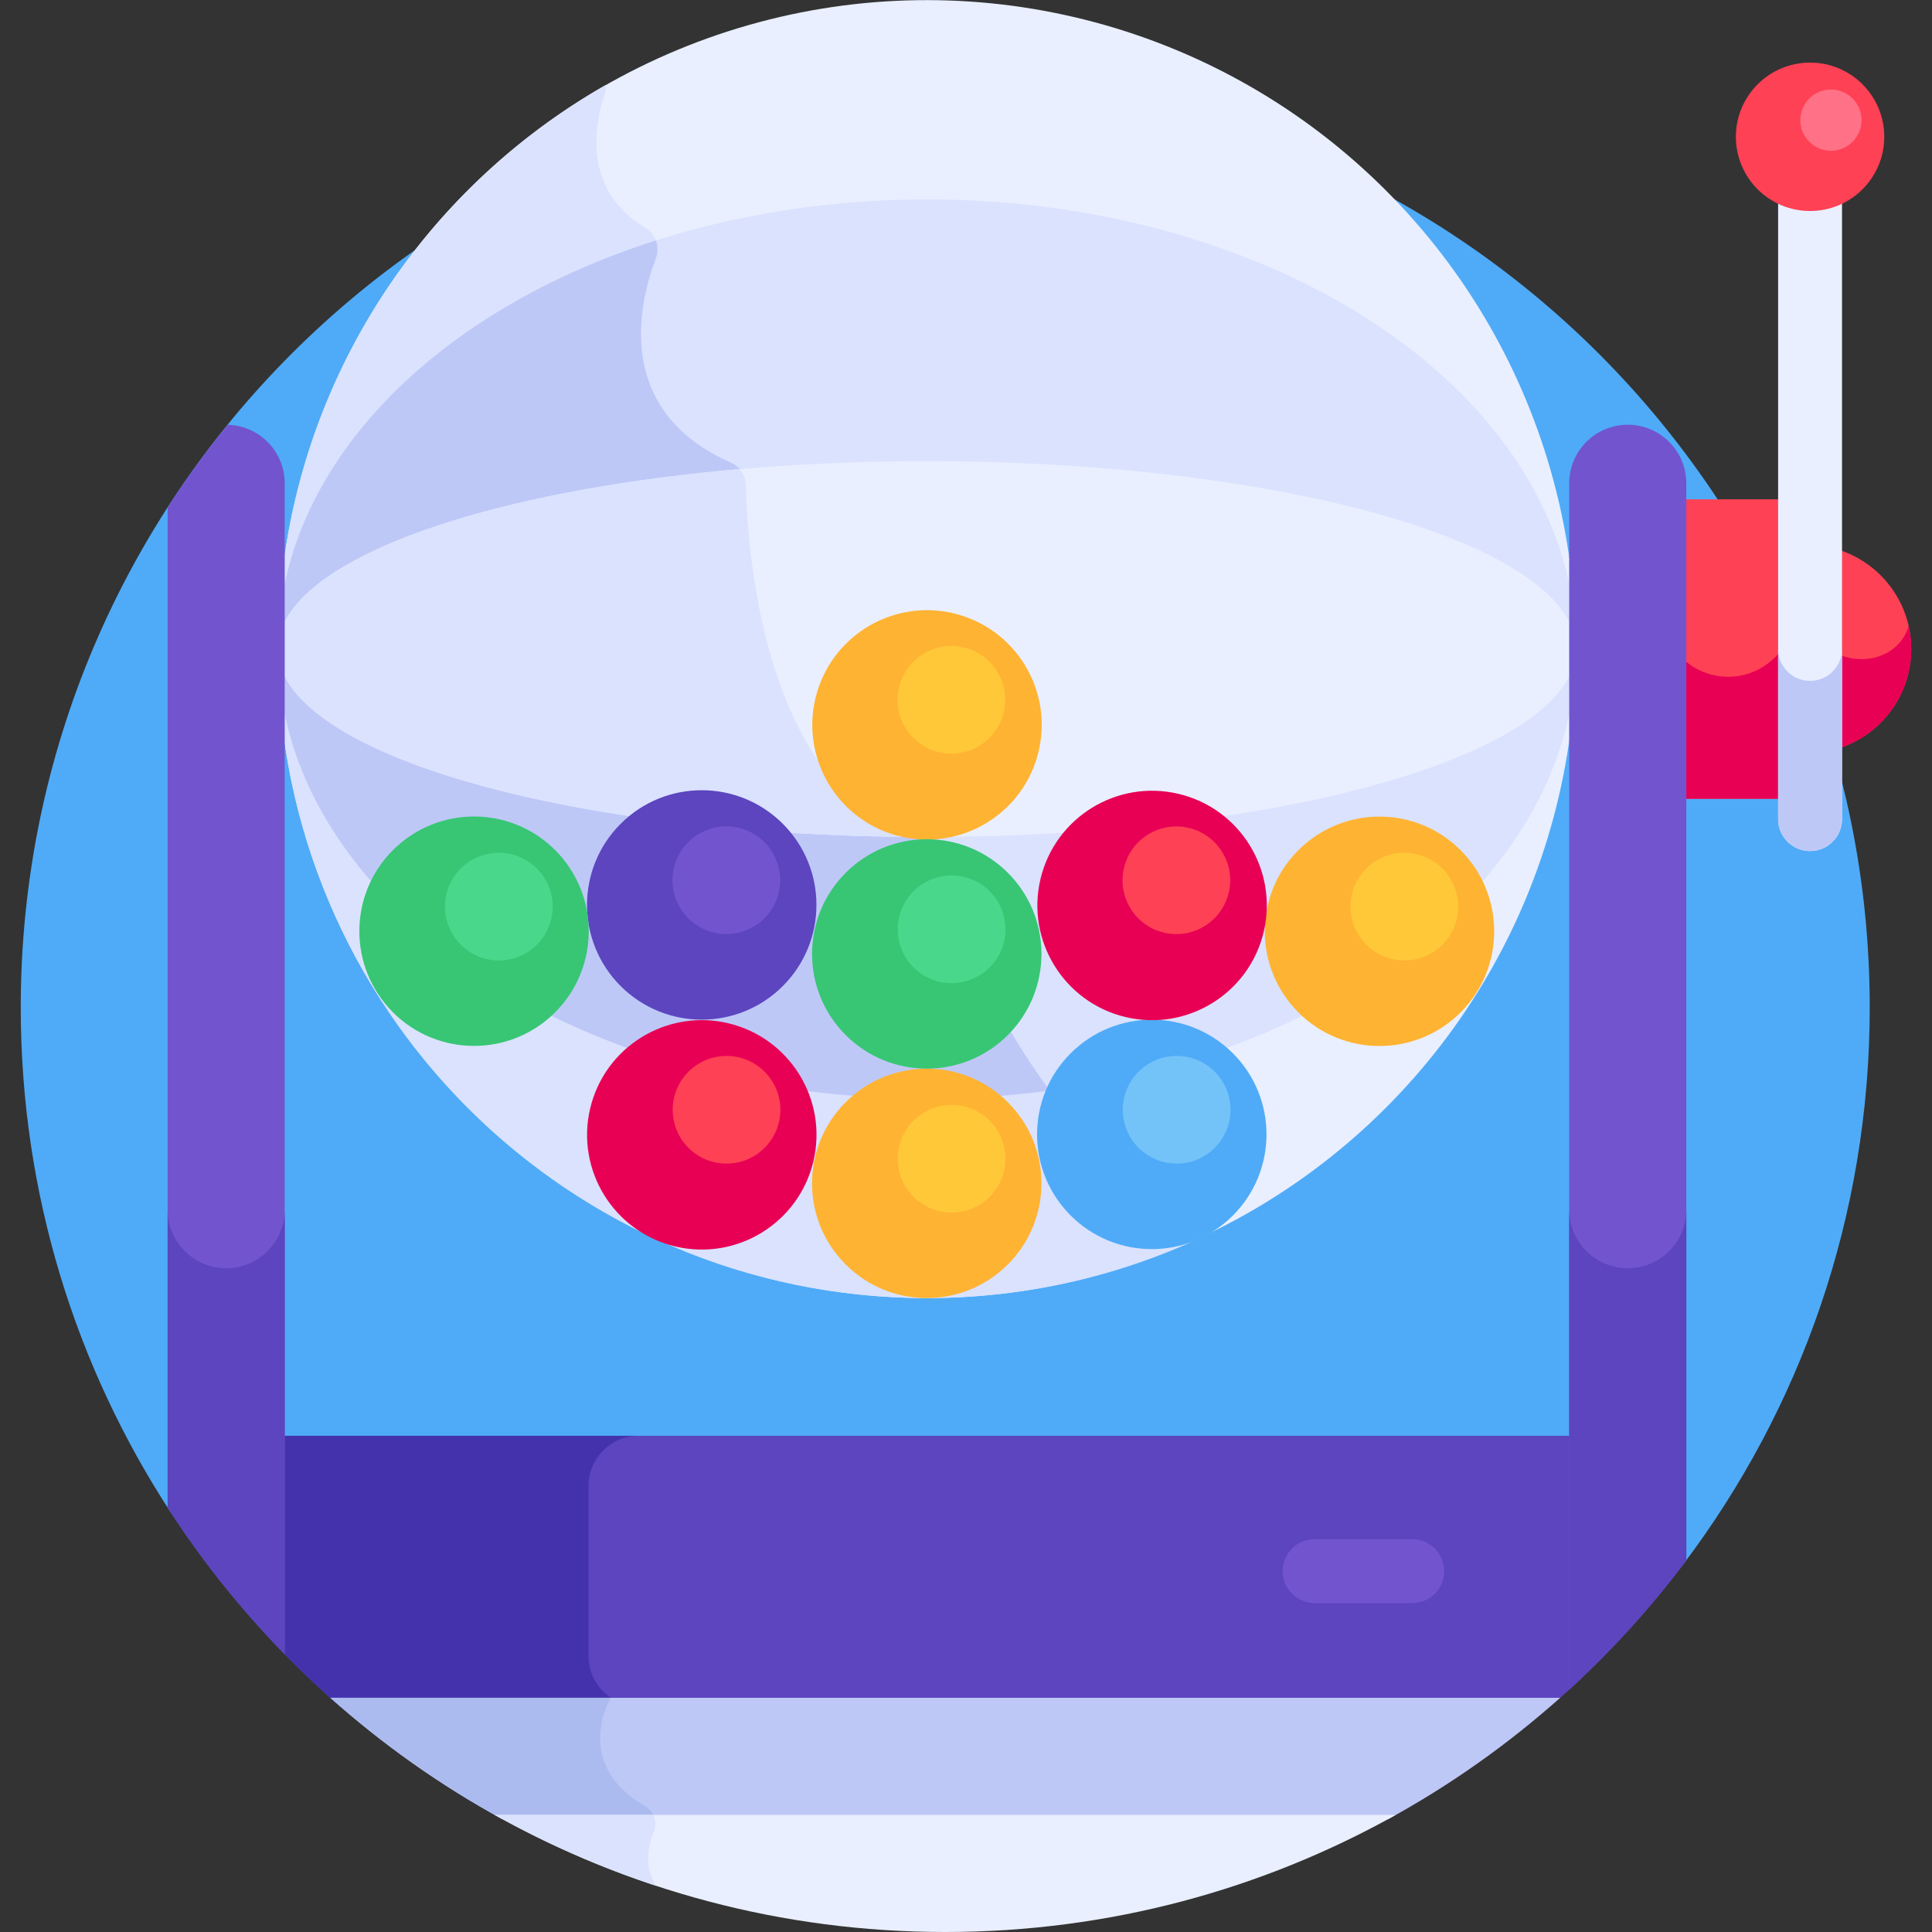 <svg id="Layer_1" enable-background="new 0 0 512 512" height="512" viewBox="0 0 512 512" width="512" xmlns="http://www.w3.org/2000/svg"><rect x="0" y="0" width="512" height="512" fill="#333333" stroke="none"/><path d="m446.145 414.474c30.976-41.029 49.352-92.102 49.352-147.472 0-135.309-109.69-244.998-244.998-244.998-135.309 0-244.998 109.689-244.998 244.998 0 49.276 14.56 95.146 39.594 133.566z" fill="#4fabf7"/><ellipse cx="245.655" cy="172.005" fill="#e9efff" rx="172.005" ry="172.005" transform="matrix(.707 -.707 .707 .707 -49.675 224.084)"/><path d="m319.997 327.155c-.604-.955-1.443-1.765-2.474-2.325-45.204-24.573-66.192-84.08-70.848-98.997-.641-2.053-2.23-3.689-4.279-4.342-40.08-12.765-44.342-75.713-44.753-92.945-.062-2.591-1.611-4.911-3.98-5.96-31.154-13.787-24.381-42.217-19.841-54.156 1.141-3.001-.04-6.41-2.796-8.057-17.174-10.261-13.233-28.173-10.79-35.309.288-.84.391-1.713.338-2.575-51.918 29.608-86.923 85.471-86.923 149.515 0 94.995 77.009 172.005 172.004 172.005 26.628 0 51.841-6.053 74.342-16.854z" fill="#dae2fe"/><ellipse cx="245.655" cy="172.005" fill="#dae2fe" rx="172.005" ry="119.159"/><path d="m242.396 221.49c-40.08-12.765-44.342-75.713-44.753-92.945-.062-2.591-1.611-4.911-3.98-5.96-31.154-13.787-24.381-42.217-19.841-54.156.595-1.564.546-3.234-.016-4.713-59.114 18.855-100.155 60.249-100.155 108.289 0 65.81 77.009 119.159 172.004 119.159 11.127 0 22.003-.741 32.542-2.139-18.715-25.387-28.519-53.568-31.523-63.192-.64-2.054-2.229-3.69-4.278-4.343z" fill="#bec8f7"/><ellipse cx="245.655" cy="172.005" fill="#e9efff" rx="172.005" ry="49.799"/><path d="m242.396 221.49c-40.08-12.765-44.342-75.713-44.753-92.945-.038-1.59-.64-3.075-1.644-4.229-70.784 6.17-122.348 25.185-122.348 47.689 0 27.263 75.67 49.405 169.518 49.79-.25-.117-.507-.22-.773-.305z" fill="#dae2fe"/><path d="m479.688 144.407v55.195c14.879-.428 26.811-12.615 26.811-27.598 0-14.982-11.932-27.169-26.811-27.597z" fill="#ff4155"/><path d="m479.688 161.277v38.325c14.879-.428 26.811-12.615 26.811-27.598 0-2.086-.239-4.115-.677-6.068-4.093 13.278-26.134 11.227-26.134-4.659z" fill="#e80054"/><path d="m444.59 132.329h35.098v79.352h-35.098z" fill="#ff4155"/><path d="m475.521 132.329v29.47c0 9.692-7.857 17.549-17.549 17.549-5.366 0-10.163-2.415-13.382-6.211v38.544h35.097v-79.352z" fill="#e80054"/><ellipse cx="365.643" cy="246.791" fill="#ffb332" rx="30.403" ry="30.403" transform="matrix(.707 -.707 .707 .707 -67.413 330.832)"/><circle cx="372.17" cy="240.264" fill="#ffc839" r="14.266"/><path d="m72.133 434.94c5.707 6.059 11.71 11.836 18.003 17.29h320.726c2.831-2.453 5.601-4.973 8.316-7.551v-64.179h-347.045z" fill="#5c45bf"/><path d="m160.313 448.71c-2.773-2.513-4.345-6.09-4.345-9.832v-45.101c0-7.332 5.944-13.276 13.276-13.276h-97.112v54.44c5.707 6.059 11.71 11.837 18.004 17.29h79.191c-3.301 0-6.484-1.229-8.931-3.444-.027-.027-.055-.052-.083-.077z" fill="#4432ad"/><path d="m374.255 424.833h-25.861c-4.677 0-8.468-3.791-8.468-8.468s3.791-8.468 8.468-8.468h25.861c4.677 0 8.468 3.791 8.468 8.468 0 4.678-3.791 8.468-8.468 8.468z" fill="#7255ce"/><path d="m479.688 225.54c-4.677 0-8.468-3.791-8.468-8.468v-165.612c0-4.677 3.791-8.468 8.468-8.468s8.468 3.791 8.468 8.468v165.612c0 4.677-3.791 8.468-8.468 8.468z" fill="#e9efff"/><path d="m479.688 180.439c-4.677 0-8.468-3.791-8.468-8.468v45.1c0 4.677 3.79 8.468 8.468 8.468 4.677 0 8.468-3.791 8.468-8.468v-45.1c0 4.678-3.791 8.468-8.468 8.468z" fill="#bec8f7"/><circle cx="479.688" cy="36.253" fill="#ff4155" r="19.662"/><circle cx="485.218" cy="31.837" fill="#ff7186" r="8.113"/><path d="m446.889 413.5v-285.427c0-8.57-6.947-15.517-15.517-15.517s-15.517 6.947-15.517 15.517v319.7c11.382-10.418 21.782-21.89 31.034-34.273z" fill="#7255ce"/><path d="m431.372 336.094c-8.57 0-15.517-6.947-15.517-15.517v127.196c11.382-10.417 21.783-21.89 31.035-34.273v-92.923c-.001 8.57-6.948 15.517-15.518 15.517z" fill="#5c45bf"/><path d="m44.422 399.545c9.02 13.996 19.435 27.005 31.034 38.85v-310.322c0-8.446-6.75-15.301-15.148-15.499-5.681 6.988-10.991 14.29-15.886 21.885z" fill="#7255ce"/><path d="m413.453 449.931h-325.908c13.88 12.373 29.169 23.197 45.609 32.184h234.689c16.441-8.987 31.73-19.811 45.61-32.184z" fill="#bec8f7"/><path d="m87.545 449.931c13.88 12.373 29.169 23.197 45.609 32.184h40.36c-.359-1.461-1.3-2.78-2.692-3.583-19.387-11.176-8.952-28.601-8.952-28.601z" fill="#acbbef"/><path d="m131.099 480.966c35.329 19.757 76.045 31.034 119.4 31.034s84.071-11.277 119.4-31.034z" fill="#e9efff"/><path d="m173.841 499.75c-3.279-5.149-2.129-10.608-.567-14.306.632-1.496.501-3.109-.18-4.478h-41.996c13.511 7.555 27.811 13.865 42.743 18.784z" fill="#dae2fe"/><path d="m59.939 336.094c-8.57 0-15.517-6.947-15.517-15.517v78.968c9.02 13.996 19.434 27.005 31.035 38.85v-117.818c-.001 8.57-6.948 15.517-15.518 15.517z" fill="#5c45bf"/><ellipse cx="245.655" cy="191.994" fill="#ffb332" rx="30.403" ry="30.403" transform="matrix(.23 -.973 .973 .23 2.358 386.967)"/><ellipse cx="252.183" cy="185.467" fill="#ffc839" rx="14.266" ry="14.266" transform="matrix(.16 -.987 .987 .16 28.716 404.685)"/><ellipse cx="245.655" cy="313.606" fill="#ffb332" rx="30.403" ry="30.403" transform="matrix(.707 -.707 .707 .707 -149.802 265.558)"/><circle cx="252.183" cy="307.079" fill="#ffc839" r="14.266"/><ellipse cx="305.3" cy="300.627" fill="#4fabf7" rx="30.403" ry="30.403" transform="matrix(.707 -.707 .707 .707 -123.155 303.931)"/><circle cx="311.827" cy="294.1" fill="#73c3f9" r="14.266"/><ellipse cx="305.3" cy="239.821" fill="#e80054" rx="30.403" ry="30.403" transform="matrix(.23 -.973 .973 .23 1.751 481.854)"/><ellipse cx="311.827" cy="233.294" fill="#ff4155" rx="14.266" ry="14.266" transform="matrix(.16 -.987 .987 .16 31.597 503.725)"/><ellipse cx="186.011" cy="300.627" fill="#e80054" rx="30.403" ry="30.403" transform="matrix(.23 -.973 .973 .23 -149.311 412.592)"/><circle cx="192.538" cy="294.1" fill="#ff4155" r="14.266"/><ellipse cx="186.011" cy="239.821" fill="#5c45bf" rx="30.403" ry="30.403" transform="matrix(.707 -.707 .707 .707 -115.098 201.772)"/><ellipse cx="192.538" cy="233.294" fill="#7255ce" rx="14.266" ry="14.266" transform="matrix(.16 -.987 .987 .16 -68.584 385.976)"/><ellipse cx="245.655" cy="252.8" fill="#38c674" rx="30.403" ry="30.403" transform="matrix(.707 -.707 .707 .707 -106.806 247.748)"/><circle cx="252.183" cy="246.273" fill="#49d88b" r="14.266"/><ellipse cx="125.668" cy="246.791" fill="#38c674" rx="30.403" ry="30.403" transform="matrix(.707 -.707 .707 .707 -137.7 161.144)"/><circle cx="132.195" cy="240.264" fill="#49d88b" r="14.266"/></svg>